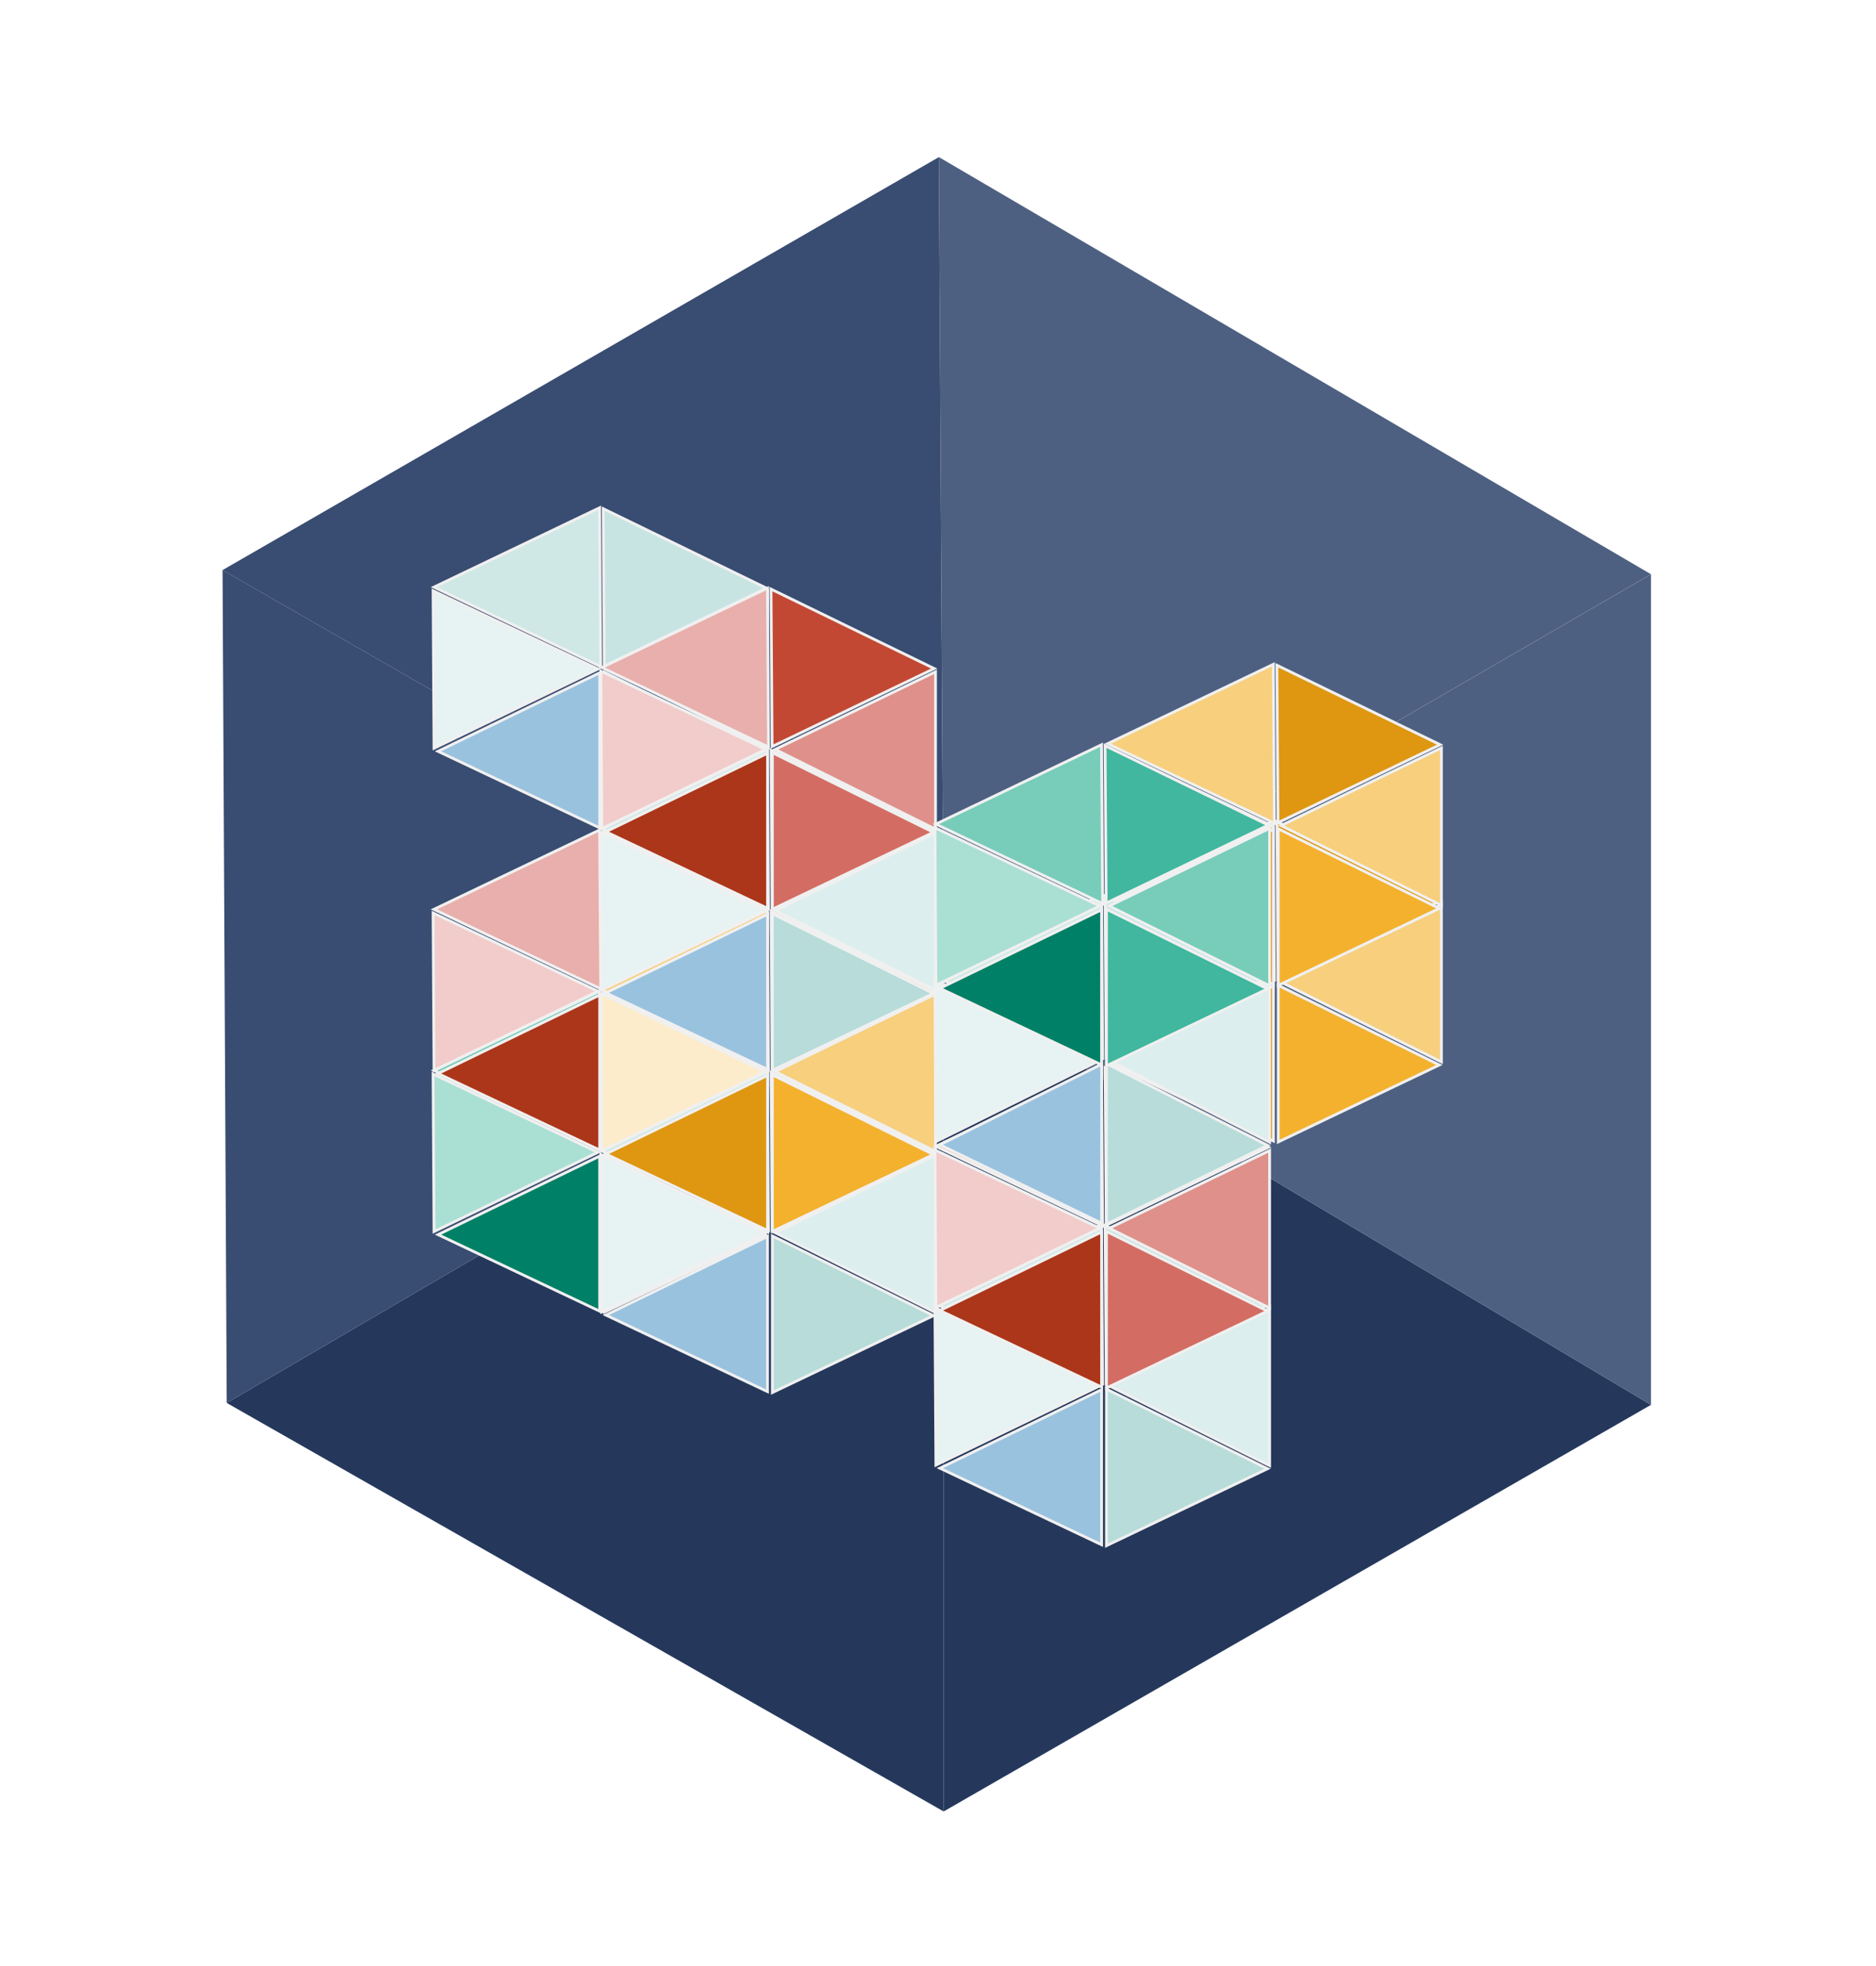 <svg width="336" height="352" viewBox="0 0 336 352" fill="none" xmlns="http://www.w3.org/2000/svg">
<g filter="url(#filter0_d_878_8550)">
<path d="M168.507 167.039L22.97 83.514L167.543 0.149L168.507 167.039Z" fill="white"/>
<path d="M168.507 167.039L167.543 0.141L311.274 84.358L168.507 167.039Z" fill="white"/>
<path d="M168.507 167.039L23.811 251.632L22.97 83.514L168.507 167.039Z" fill="white"/>
<path d="M168.507 167.039L311.274 252.024L168.507 334.111L168.507 167.039Z" fill="white"/>
<path d="M168.507 167.039L311.274 84.37L311.274 252.024L168.507 167.039Z" fill="white"/>
<path d="M168.507 167.039L168.507 334.111L23.811 251.64L168.507 167.039Z" fill="white"/>
<path d="M168.507 167.039L311.274 252.024L168.507 334.111L168.507 167.039Z" fill="white"/>
<path d="M169.011 168.148L39.861 94.069L168.155 20.132L169.011 168.148Z" fill="#394C71"/>
<path d="M169.01 168.148L168.154 20.125L295.702 94.817L169.01 168.148Z" fill="#4E6081"/>
<path d="M169.01 168.148L40.607 243.173L39.861 94.069L169.01 168.148Z" fill="#394C71"/>
<path d="M169.01 168.148L295.701 243.521L169.01 316.325L169.01 168.148Z" fill="#25385C"/>
<path d="M169.01 168.148L295.702 94.828L295.702 243.521L169.01 168.148Z" fill="#4E6081"/>
<path d="M169.01 168.148L169.01 316.325L40.607 243.181L169.01 168.148Z" fill="#25385C"/>
<path d="M107.394 169.441L107.593 197.892L77.715 183.653L107.394 169.441Z" fill="#78CCBA" stroke="#F0F0F0" stroke-width="0.5"/>
<path d="M137.266 183.831L108.231 197.794L108.035 169.608L137.266 183.831Z" fill="#40B79E" stroke="#F0F0F0" stroke-width="0.5"/>
<path d="M77.564 184.297L107.094 198.308L77.734 212.497L77.564 184.297Z" fill="#AADFD4" stroke="#F0F0F0" stroke-width="0.5"/>
<path d="M108.281 226.922L108.281 198.891L137.125 213.149L108.281 226.922Z" fill="#40B79E" stroke="#F0F0F0" stroke-width="0.5"/>
<path d="M137.499 212.6L108.776 198.31L137.499 184.409L137.499 212.6Z" fill="#78CCBA" stroke="#F0F0F0" stroke-width="0.5"/>
<path d="M78.449 213.049L107.409 198.988L107.409 226.757L78.449 213.049Z" fill="#008066" stroke="#F0F0F0" stroke-width="0.5"/>
<path d="M107.394 140.597L107.593 169.048L77.715 154.809L107.394 140.597Z" fill="#E8AFAC" stroke="#F0F0F0" stroke-width="0.5"/>
<path d="M137.266 154.987L108.231 168.95L108.035 140.764L137.266 154.987Z" fill="#C34833" stroke="#F0F0F0" stroke-width="0.5"/>
<path d="M77.564 155.453L107.094 169.464L77.734 183.653L77.564 155.453Z" fill="#F1CCCB" stroke="#F0F0F0" stroke-width="0.5"/>
<path d="M108.281 198.078L108.281 170.047L137.125 184.305L108.281 198.078Z" fill="#D36D63" stroke="#F0F0F0" stroke-width="0.5"/>
<path d="M137.499 183.756L108.776 169.466L137.499 155.565L137.499 183.756Z" fill="#DF908B" stroke="#F0F0F0" stroke-width="0.5"/>
<path d="M78.449 184.205L107.409 170.144L107.409 197.913L78.449 184.205Z" fill="#AC3619" stroke="#F0F0F0" stroke-width="0.5"/>
<path d="M107.394 82.909L107.593 111.36L77.715 97.121L107.394 82.909Z" fill="#CFE8E6" stroke="#F0F0F0" stroke-width="0.5"/>
<path d="M137.266 97.299L108.231 111.262L108.035 83.076L137.266 97.299Z" fill="#C7E4E2" stroke="#F0F0F0" stroke-width="0.5"/>
<path d="M77.564 97.765L107.094 111.776L77.734 125.965L77.564 97.765Z" fill="#E7F3F2" stroke="#F0F0F0" stroke-width="0.5"/>
<path d="M108.281 140.39L108.281 112.359L137.125 126.617L108.281 140.39Z" fill="#B7DCDA" stroke="#F0F0F0" stroke-width="0.5"/>
<path d="M137.499 126.068L108.776 111.778L137.499 97.877L137.499 126.068Z" fill="#DCEEED" stroke="#F0F0F0" stroke-width="0.5"/>
<path d="M78.449 126.517L107.409 112.456L107.409 140.225L78.449 126.517Z" fill="#99C2DF" stroke="#F0F0F0" stroke-width="0.5"/>
<path d="M137.451 183.841L137.649 212.292L107.772 198.053L137.451 183.841Z" fill="#CFE8E6" stroke="#F0F0F0" stroke-width="0.5"/>
<path d="M167.323 198.231L138.288 212.194L138.092 184.008L167.323 198.231Z" fill="#C7E4E2" stroke="#F0F0F0" stroke-width="0.5"/>
<path d="M107.621 198.697L137.151 212.708L107.791 226.897L107.621 198.697Z" fill="#E7F3F2" stroke="#F0F0F0" stroke-width="0.5"/>
<path d="M138.338 241.322L138.338 213.291L167.182 227.549L138.338 241.322Z" fill="#B7DCDA" stroke="#F0F0F0" stroke-width="0.5"/>
<path d="M167.556 227L138.833 212.71L167.556 198.809L167.556 227Z" fill="#DCEEED" stroke="#F0F0F0" stroke-width="0.5"/>
<path d="M108.505 227.449L137.466 213.388L137.466 241.157L108.505 227.449Z" fill="#99C2DF" stroke="#F0F0F0" stroke-width="0.5"/>
<path d="M137.451 154.997L137.649 183.448L107.772 169.209L137.451 154.997Z" fill="#F7CF7D" stroke="#F0F0F0" stroke-width="0.5"/>
<path d="M167.323 169.387L138.288 183.35L138.092 155.164L167.323 169.387Z" fill="#DF9611" stroke="#F0F0F0" stroke-width="0.5"/>
<path d="M107.621 169.853L137.151 183.864L107.791 198.053L107.621 169.853Z" fill="#FCECCB" stroke="#F0F0F0" stroke-width="0.5"/>
<path d="M138.338 212.478L138.338 184.447L167.182 198.705L138.338 212.478Z" fill="#F4B12E" stroke="#F0F0F0" stroke-width="0.5"/>
<path d="M167.556 198.156L138.833 183.866L167.556 169.965L167.556 198.156Z" fill="#F7CF7D" stroke="#F0F0F0" stroke-width="0.5"/>
<path d="M108.505 198.605L137.466 184.544L137.466 212.313L108.505 198.605Z" fill="#DF9611" stroke="#F0F0F0" stroke-width="0.5"/>
<path d="M137.451 126.153L137.649 154.604L107.772 140.365L137.451 126.153Z" fill="#CFE8E6" stroke="#F0F0F0" stroke-width="0.5"/>
<path d="M167.323 140.543L138.288 154.506L138.092 126.32L167.323 140.543Z" fill="#C7E4E2" stroke="#F0F0F0" stroke-width="0.5"/>
<path d="M107.621 141.009L137.151 155.02L107.791 169.209L107.621 141.009Z" fill="#E7F3F2" stroke="#F0F0F0" stroke-width="0.5"/>
<path d="M138.338 183.634L138.338 155.603L167.182 169.861L138.338 183.634Z" fill="#B7DCDA" stroke="#F0F0F0" stroke-width="0.5"/>
<path d="M167.556 169.312L138.833 155.022L167.556 141.121L167.556 169.312Z" fill="#DCEEED" stroke="#F0F0F0" stroke-width="0.5"/>
<path d="M108.505 169.761L137.466 155.7L137.466 183.469L108.505 169.761Z" fill="#99C2DF" stroke="#F0F0F0" stroke-width="0.5"/>
<path d="M137.451 97.308L137.649 125.76L107.772 111.521L137.451 97.308Z" fill="#E8AFAC" stroke="#F0F0F0" stroke-width="0.5"/>
<path d="M167.323 111.699L138.288 125.662L138.092 97.475L167.323 111.699Z" fill="#C34833" stroke="#F0F0F0" stroke-width="0.5"/>
<path d="M107.621 112.165L137.151 126.176L107.791 140.365L107.621 112.165Z" fill="#F1CCCB" stroke="#F0F0F0" stroke-width="0.5"/>
<path d="M138.338 154.79L138.338 126.759L167.182 141.017L138.338 154.79Z" fill="#D36D63" stroke="#F0F0F0" stroke-width="0.5"/>
<path d="M167.556 140.468L138.833 126.178L167.556 112.277L167.556 140.468Z" fill="#DF908B" stroke="#F0F0F0" stroke-width="0.5"/>
<path d="M108.505 140.917L137.466 126.856L137.466 154.625L108.505 140.917Z" fill="#AC3619" stroke="#F0F0F0" stroke-width="0.5"/>
<path d="M228.057 138.968L228.255 167.419L198.377 153.18L228.057 138.968Z" fill="#F7CF7D" stroke="#F0F0F0" stroke-width="0.5"/>
<path d="M257.929 153.358L228.894 167.322L228.697 139.135L257.929 153.358Z" fill="#DF9611" stroke="#F0F0F0" stroke-width="0.5"/>
<path d="M198.226 153.825L227.756 167.835L198.397 182.024L198.226 153.825Z" fill="#FCECCB" stroke="#F0F0F0" stroke-width="0.5"/>
<path d="M228.943 196.449L228.943 168.418L257.788 182.677L228.943 196.449Z" fill="#F4B12E" stroke="#F0F0F0" stroke-width="0.5"/>
<path d="M258.161 182.128L229.438 167.837L258.161 153.937L258.161 182.128Z" fill="#F7CF7D" stroke="#F0F0F0" stroke-width="0.5"/>
<path d="M199.111 182.577L228.072 168.515L228.072 196.284L199.111 182.577Z" fill="#DF9611" stroke="#F0F0F0" stroke-width="0.5"/>
<path d="M228.057 110.938L228.255 139.389L198.377 125.15L228.057 110.938Z" fill="#F7CF7D" stroke="#F0F0F0" stroke-width="0.5"/>
<path d="M257.929 125.328L228.894 139.292L228.697 111.105L257.929 125.328Z" fill="#DF9611" stroke="#F0F0F0" stroke-width="0.5"/>
<path d="M198.226 125.795L227.756 139.805L198.397 153.995L198.226 125.795Z" fill="#FCECCB" stroke="#F0F0F0" stroke-width="0.5"/>
<path d="M228.943 168.419L228.943 140.389L257.788 154.647L228.943 168.419Z" fill="#F4B12E" stroke="#F0F0F0" stroke-width="0.5"/>
<path d="M258.161 154.098L229.438 139.808L258.161 125.907L258.161 154.098Z" fill="#F7CF7D" stroke="#F0F0F0" stroke-width="0.5"/>
<path d="M199.111 154.547L228.072 140.486L228.072 168.254L199.111 154.547Z" fill="#DF9611" stroke="#F0F0F0" stroke-width="0.5"/>
<path d="M197.285 211.255L197.483 239.706L167.605 225.467L197.285 211.255Z" fill="#CFE8E6" stroke="#F0F0F0" stroke-width="0.5"/>
<path d="M227.157 225.645L198.122 239.609L197.926 211.422L227.157 225.645Z" fill="#C7E4E2" stroke="#F0F0F0" stroke-width="0.5"/>
<path d="M167.454 226.112L196.985 240.122L167.625 254.311L167.454 226.112Z" fill="#E7F3F2" stroke="#F0F0F0" stroke-width="0.5"/>
<path d="M198.171 268.736L198.171 240.705L227.016 254.964L198.171 268.736Z" fill="#B7DCDA" stroke="#F0F0F0" stroke-width="0.5"/>
<path d="M227.39 254.415L198.666 240.125L227.39 226.224L227.39 254.415Z" fill="#DCEEED" stroke="#F0F0F0" stroke-width="0.5"/>
<path d="M168.339 254.864L197.3 240.803L197.3 268.571L168.339 254.864Z" fill="#99C2DF" stroke="#F0F0F0" stroke-width="0.5"/>
<path d="M197.285 183.026L197.483 211.478L167.605 197.238L197.285 183.026Z" fill="#E8AFAC" stroke="#F0F0F0" stroke-width="0.5"/>
<path d="M227.157 197.416L198.122 211.38L197.926 183.193L227.157 197.416Z" fill="#C34833" stroke="#F0F0F0" stroke-width="0.5"/>
<path d="M167.454 197.883L196.985 211.893L167.625 226.083L167.454 197.883Z" fill="#F1CCCB" stroke="#F0F0F0" stroke-width="0.5"/>
<path d="M198.171 240.507L198.171 212.477L227.016 226.735L198.171 240.507Z" fill="#D36D63" stroke="#F0F0F0" stroke-width="0.5"/>
<path d="M227.39 226.186L198.666 211.896L227.39 197.995L227.39 226.186Z" fill="#DF908B" stroke="#F0F0F0" stroke-width="0.5"/>
<path d="M168.339 226.635L197.3 212.574L197.3 240.342L168.339 226.635Z" fill="#AC3619" stroke="#F0F0F0" stroke-width="0.5"/>
<path d="M197.287 152.251L197.485 181.423L167.599 166.823L197.287 152.251Z" fill="#CFE8E6" stroke="#F0F0F0" stroke-width="0.5"/>
<path d="M227.164 167.005L198.12 181.323L197.923 152.422L227.164 167.005Z" fill="#C7E4E2" stroke="#F0F0F0" stroke-width="0.5"/>
<path d="M167.454 167.48L196.996 181.846L167.625 196.395L167.454 167.48Z" fill="#E7F3F2" stroke="#F0F0F0" stroke-width="0.5"/>
<path d="M198.169 211.181L198.169 182.44L227.023 197.06L198.169 211.181Z" fill="#B7DCDA" stroke="#F0F0F0" stroke-width="0.5"/>
<path d="M227.39 196.501L198.655 181.848L227.39 167.594L227.39 196.501Z" fill="#DCEEED" stroke="#F0F0F0" stroke-width="0.5"/>
<path d="M168.332 196.957L197.302 182.54L197.302 211.012L168.332 196.957Z" fill="#99C2DF" stroke="#F0F0F0" stroke-width="0.5"/>
<path d="M197.285 125.338L197.483 153.79L167.605 139.55L197.285 125.338Z" fill="#78CCBA" stroke="#F0F0F0" stroke-width="0.5"/>
<path d="M227.157 139.728L198.122 153.692L197.926 125.505L227.157 139.728Z" fill="#40B79E" stroke="#F0F0F0" stroke-width="0.5"/>
<path d="M167.454 140.195L196.985 154.205L167.625 168.395L167.454 140.195Z" fill="#AADFD4" stroke="#F0F0F0" stroke-width="0.5"/>
<path d="M198.171 182.819L198.171 154.789L227.016 169.047L198.171 182.819Z" fill="#40B79E" stroke="#F0F0F0" stroke-width="0.5"/>
<path d="M227.39 168.498L198.666 154.208L227.39 140.307L227.39 168.498Z" fill="#78CCBA" stroke="#F0F0F0" stroke-width="0.5"/>
<path d="M168.339 168.947L197.3 154.886L197.3 182.654L168.339 168.947Z" fill="#008066" stroke="#F0F0F0" stroke-width="0.5"/>
</g>
<defs>
<filter id="filter0_d_878_8550" x="-8" y="0" width="352" height="352" filterUnits="userSpaceOnUse" color-interpolation-filters="sRGB">
<feFlood flood-opacity="0" result="BackgroundImageFix"/>
<feColorMatrix in="SourceAlpha" type="matrix" values="0 0 0 0 0 0 0 0 0 0 0 0 0 0 0 0 0 0 127 0" result="hardAlpha"/>
<feOffset dy="8"/>
<feGaussianBlur stdDeviation="4"/>
<feComposite in2="hardAlpha" operator="out"/>
<feColorMatrix type="matrix" values="0 0 0 0 0 0 0 0 0 0 0 0 0 0 0 0 0 0 0.3 0"/>
<feBlend mode="normal" in2="BackgroundImageFix" result="effect1_dropShadow_878_8550"/>
<feBlend mode="normal" in="SourceGraphic" in2="effect1_dropShadow_878_8550" result="shape"/>
</filter>
</defs>
</svg>

